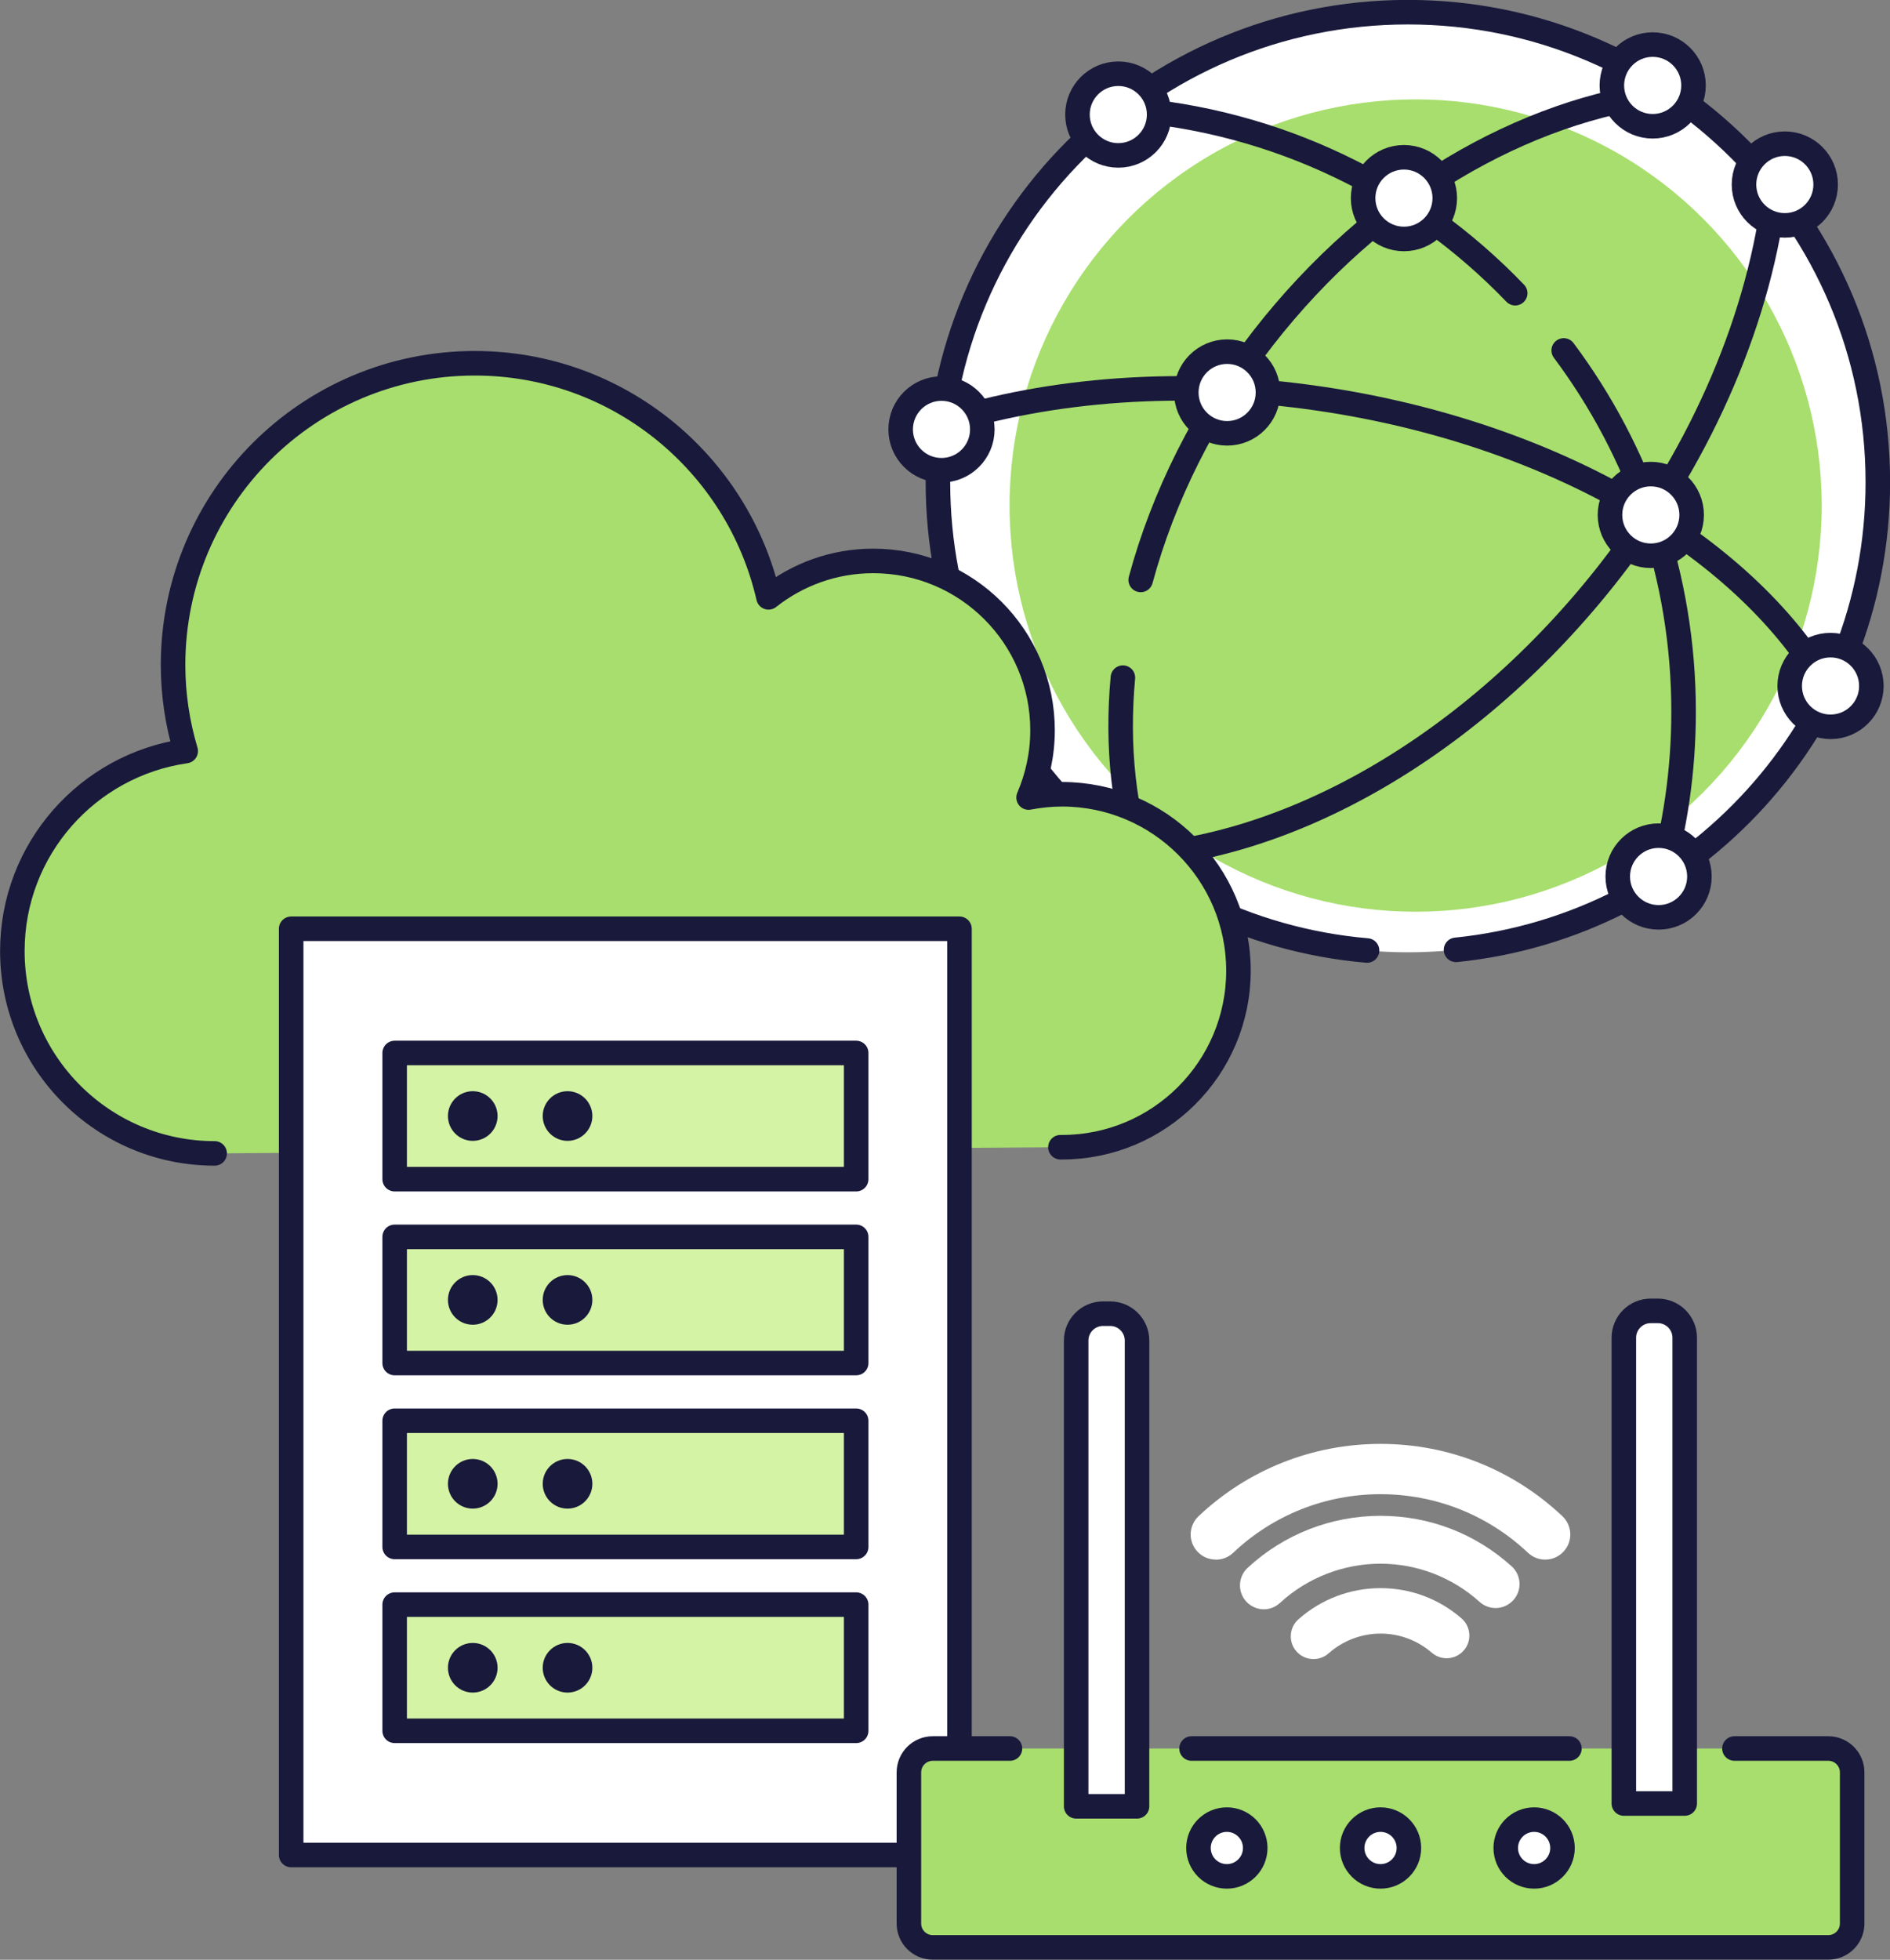 <?xml version="1.0" encoding="UTF-8"?>
<svg id="Layer_2" data-name="Layer 2" xmlns="http://www.w3.org/2000/svg" viewBox="0 0 201.81 209.21">
  <rect x="0" y="0" width="201.81" height="209.21" fill="#808080" stroke="none"/>
  <defs>
    <style>
      .cls-1 {
        fill: #d4f3a5;
      }

      .cls-1, .cls-2, .cls-3, .cls-4 {
        stroke: #19193b;
        stroke-linecap: round;
        stroke-linejoin: round;
        stroke-width: 2.62px;
      }

      .cls-2, .cls-5 {
        fill: #fff;
      }

      .cls-6 {
        fill: #19193b;
      }

      .cls-7, .cls-3 {
        fill: #a7de6d;
      }

      .cls-4 {
        fill: none;
      }
    </style>
  </defs>
  <g id="_レイヤー_2" data-name="レイヤー 2">
    <g>
      <g>
        <circle class="cls-5" cx="150.33" cy="51.48" r="50.18"/>
        <path class="cls-4" d="M145.97,101.47c-25.67-2.21-45.82-23.75-45.82-49.99,0-27.71,22.46-50.18,50.18-50.18s50.18,22.46,50.18,50.18c0,25.98-19.74,47.35-45.04,49.92"/>
        <circle class="cls-7" cx="151.16" cy="53.97" r="43.36"/>
        <path class="cls-4" d="M166.97,37.41c8.04,10.76,12.8,24.11,12.8,38.57,0,6.31-.91,12.41-2.6,18.18"/>
        <path class="cls-4" d="M120.03,11.65c16.37,1.19,31.05,8.5,41.76,19.65"/>
        <path class="cls-4" d="M100.59,45.18c11.58-3.66,25.62-4.79,40.36-2.62,25.4,3.73,45.97,16.23,54.27,31.16"/>
        <path class="cls-4" d="M189.53,20.14c-1.52,13.27-7.44,27.74-17.58,40.76-14.73,18.91-34.63,29.93-51.92,30.56"/>
        <path class="cls-4" d="M121.8,61.91c2.38-8.81,6.75-17.7,13.09-25.84,11.86-15.23,27.95-24.4,43.06-26.12"/>
        <path class="cls-4" d="M122.2,92.99c-2.22-6.25-2.98-13.31-2.3-20.65"/>
        <circle class="cls-2" cx="176.27" cy="54.97" r="4.36"/>
        <circle class="cls-2" cx="195.46" cy="73.23" r="4.36"/>
        <circle class="cls-2" cx="131.03" cy="41.9" r="4.36"/>
        <circle class="cls-2" cx="149.91" cy="21.15" r="4.36"/>
        <circle class="cls-2" cx="119.41" cy="12.23" r="4.36"/>
        <circle class="cls-2" cx="100.53" cy="45.84" r="4.36"/>
        <circle class="cls-2" cx="120.66" cy="92.12" r="4.36"/>
        <circle class="cls-2" cx="177.1" cy="93.57" r="4.36"/>
        <circle class="cls-2" cx="190.58" cy="19.7" r="4.36"/>
        <circle class="cls-2" cx="176.47" cy="9.12" r="4.36"/>
      </g>
      <path class="cls-3" d="M113.23,122.47c.06,0,.11,0,.17,0,10.4,0,18.84-8.44,18.84-18.84s-8.44-18.84-18.84-18.84c-1.22,0-2.41.13-3.57.35.95-2.2,1.49-4.63,1.49-7.18,0-9.99-8.1-18.08-18.08-18.08-4.22,0-8.1,1.46-11.18,3.89-3.28-14.31-16.07-24.99-31.37-24.99-17.79,0-32.21,14.42-32.21,32.21,0,3.19.48,6.27,1.35,9.19-10.46,1.5-18.51,10.47-18.51,21.35,0,11.93,9.67,21.6,21.6,21.6"/>
      <g>
        <rect class="cls-2" x="31.09" y="99.15" width="71.36" height="98.88"/>
        <g>
          <g>
            <rect class="cls-1" x="42.14" y="112.41" width="49.28" height="13.47"/>
            <circle class="cls-6" cx="50.48" cy="119.14" r="2.65"/>
            <circle class="cls-6" cx="60.6" cy="119.14" r="2.65"/>
          </g>
          <g>
            <rect class="cls-1" x="42.14" y="132.04" width="49.28" height="13.47"/>
            <circle class="cls-6" cx="50.48" cy="138.77" r="2.65"/>
            <circle class="cls-6" cx="60.6" cy="138.77" r="2.65"/>
          </g>
          <g>
            <rect class="cls-1" x="42.14" y="151.67" width="49.28" height="13.47"/>
            <circle class="cls-6" cx="50.48" cy="158.4" r="2.65"/>
            <circle class="cls-6" cx="60.6" cy="158.4" r="2.65"/>
          </g>
          <g>
            <rect class="cls-1" x="42.14" y="171.3" width="49.28" height="13.47"/>
            <circle class="cls-6" cx="50.48" cy="178.04" r="2.65"/>
            <circle class="cls-6" cx="60.6" cy="178.04" r="2.65"/>
          </g>
        </g>
      </g>
      <g>
        <rect class="cls-7" x="97.04" y="186.66" width="100.73" height="21.24" rx="2.62" ry="2.62"/>
        <path class="cls-4" d="M185.2,186.66h10.02c1.41,0,2.55,1.14,2.55,2.55v16.13c0,1.41-1.14,2.55-2.55,2.55h-95.62c-1.41,0-2.55-1.14-2.55-2.55v-16.13c0-1.41,1.14-2.55,2.55-2.55h8.24"/>
        <line class="cls-4" x1="127.23" y1="186.66" x2="167.58" y2="186.66"/>
        <g>
          <circle class="cls-2" cx="147.41" cy="197.28" r="3.03"/>
          <circle class="cls-2" cx="163.81" cy="197.28" r="3.03"/>
          <circle class="cls-2" cx="131" cy="197.28" r="3.03"/>
        </g>
        <g>
          <path class="cls-2" d="M117.79,140.24h.75c1.59,0,2.87,1.29,2.87,2.87v49.72h-6.5v-49.72c0-1.59,1.29-2.87,2.87-2.87Z"/>
          <path class="cls-2" d="M176.27,139.94h.75c1.59,0,2.87,1.29,2.87,2.87v49.72h-6.5v-49.72c0-1.59,1.29-2.87,2.87-2.87Z"/>
        </g>
        <g>
          <path class="cls-5" d="M140.25,177.11c-.67,0-1.34-.27-1.81-.81-.89-1-.8-2.54.2-3.43,2.42-2.15,5.53-3.33,8.77-3.33s6.25,1.15,8.65,3.23c1.01.88,1.12,2.41.24,3.42-.88,1.01-2.41,1.12-3.42.24-1.52-1.32-3.46-2.04-5.47-2.04s-4.02.75-5.54,2.11c-.46.41-1.04.61-1.61.61Z"/>
          <path class="cls-5" d="M134.96,171.8c-.69,0-1.37-.28-1.88-.82-.96-1.04-.89-2.65.14-3.61,3.87-3.58,8.91-5.55,14.18-5.55s10.16,1.91,14.01,5.39c1.05.95,1.13,2.56.18,3.61-.95,1.05-2.56,1.13-3.61.18-2.91-2.62-6.67-4.07-10.59-4.07s-7.79,1.49-10.72,4.19c-.49.45-1.11.68-1.73.68Z"/>
          <path class="cls-5" d="M129.82,166.49c-.71,0-1.42-.28-1.95-.84-1.02-1.08-.97-2.77.11-3.79,5.27-4.98,12.17-7.72,19.43-7.72s14.15,2.74,19.42,7.72c1.08,1.02,1.13,2.71.11,3.79-1.02,1.08-2.71,1.13-3.79.11-4.27-4.03-9.86-6.25-15.74-6.25s-11.47,2.22-15.74,6.26c-.52.49-1.18.73-1.84.73Z"/>
        </g>
      </g>
    </g>
  </g>
</svg>